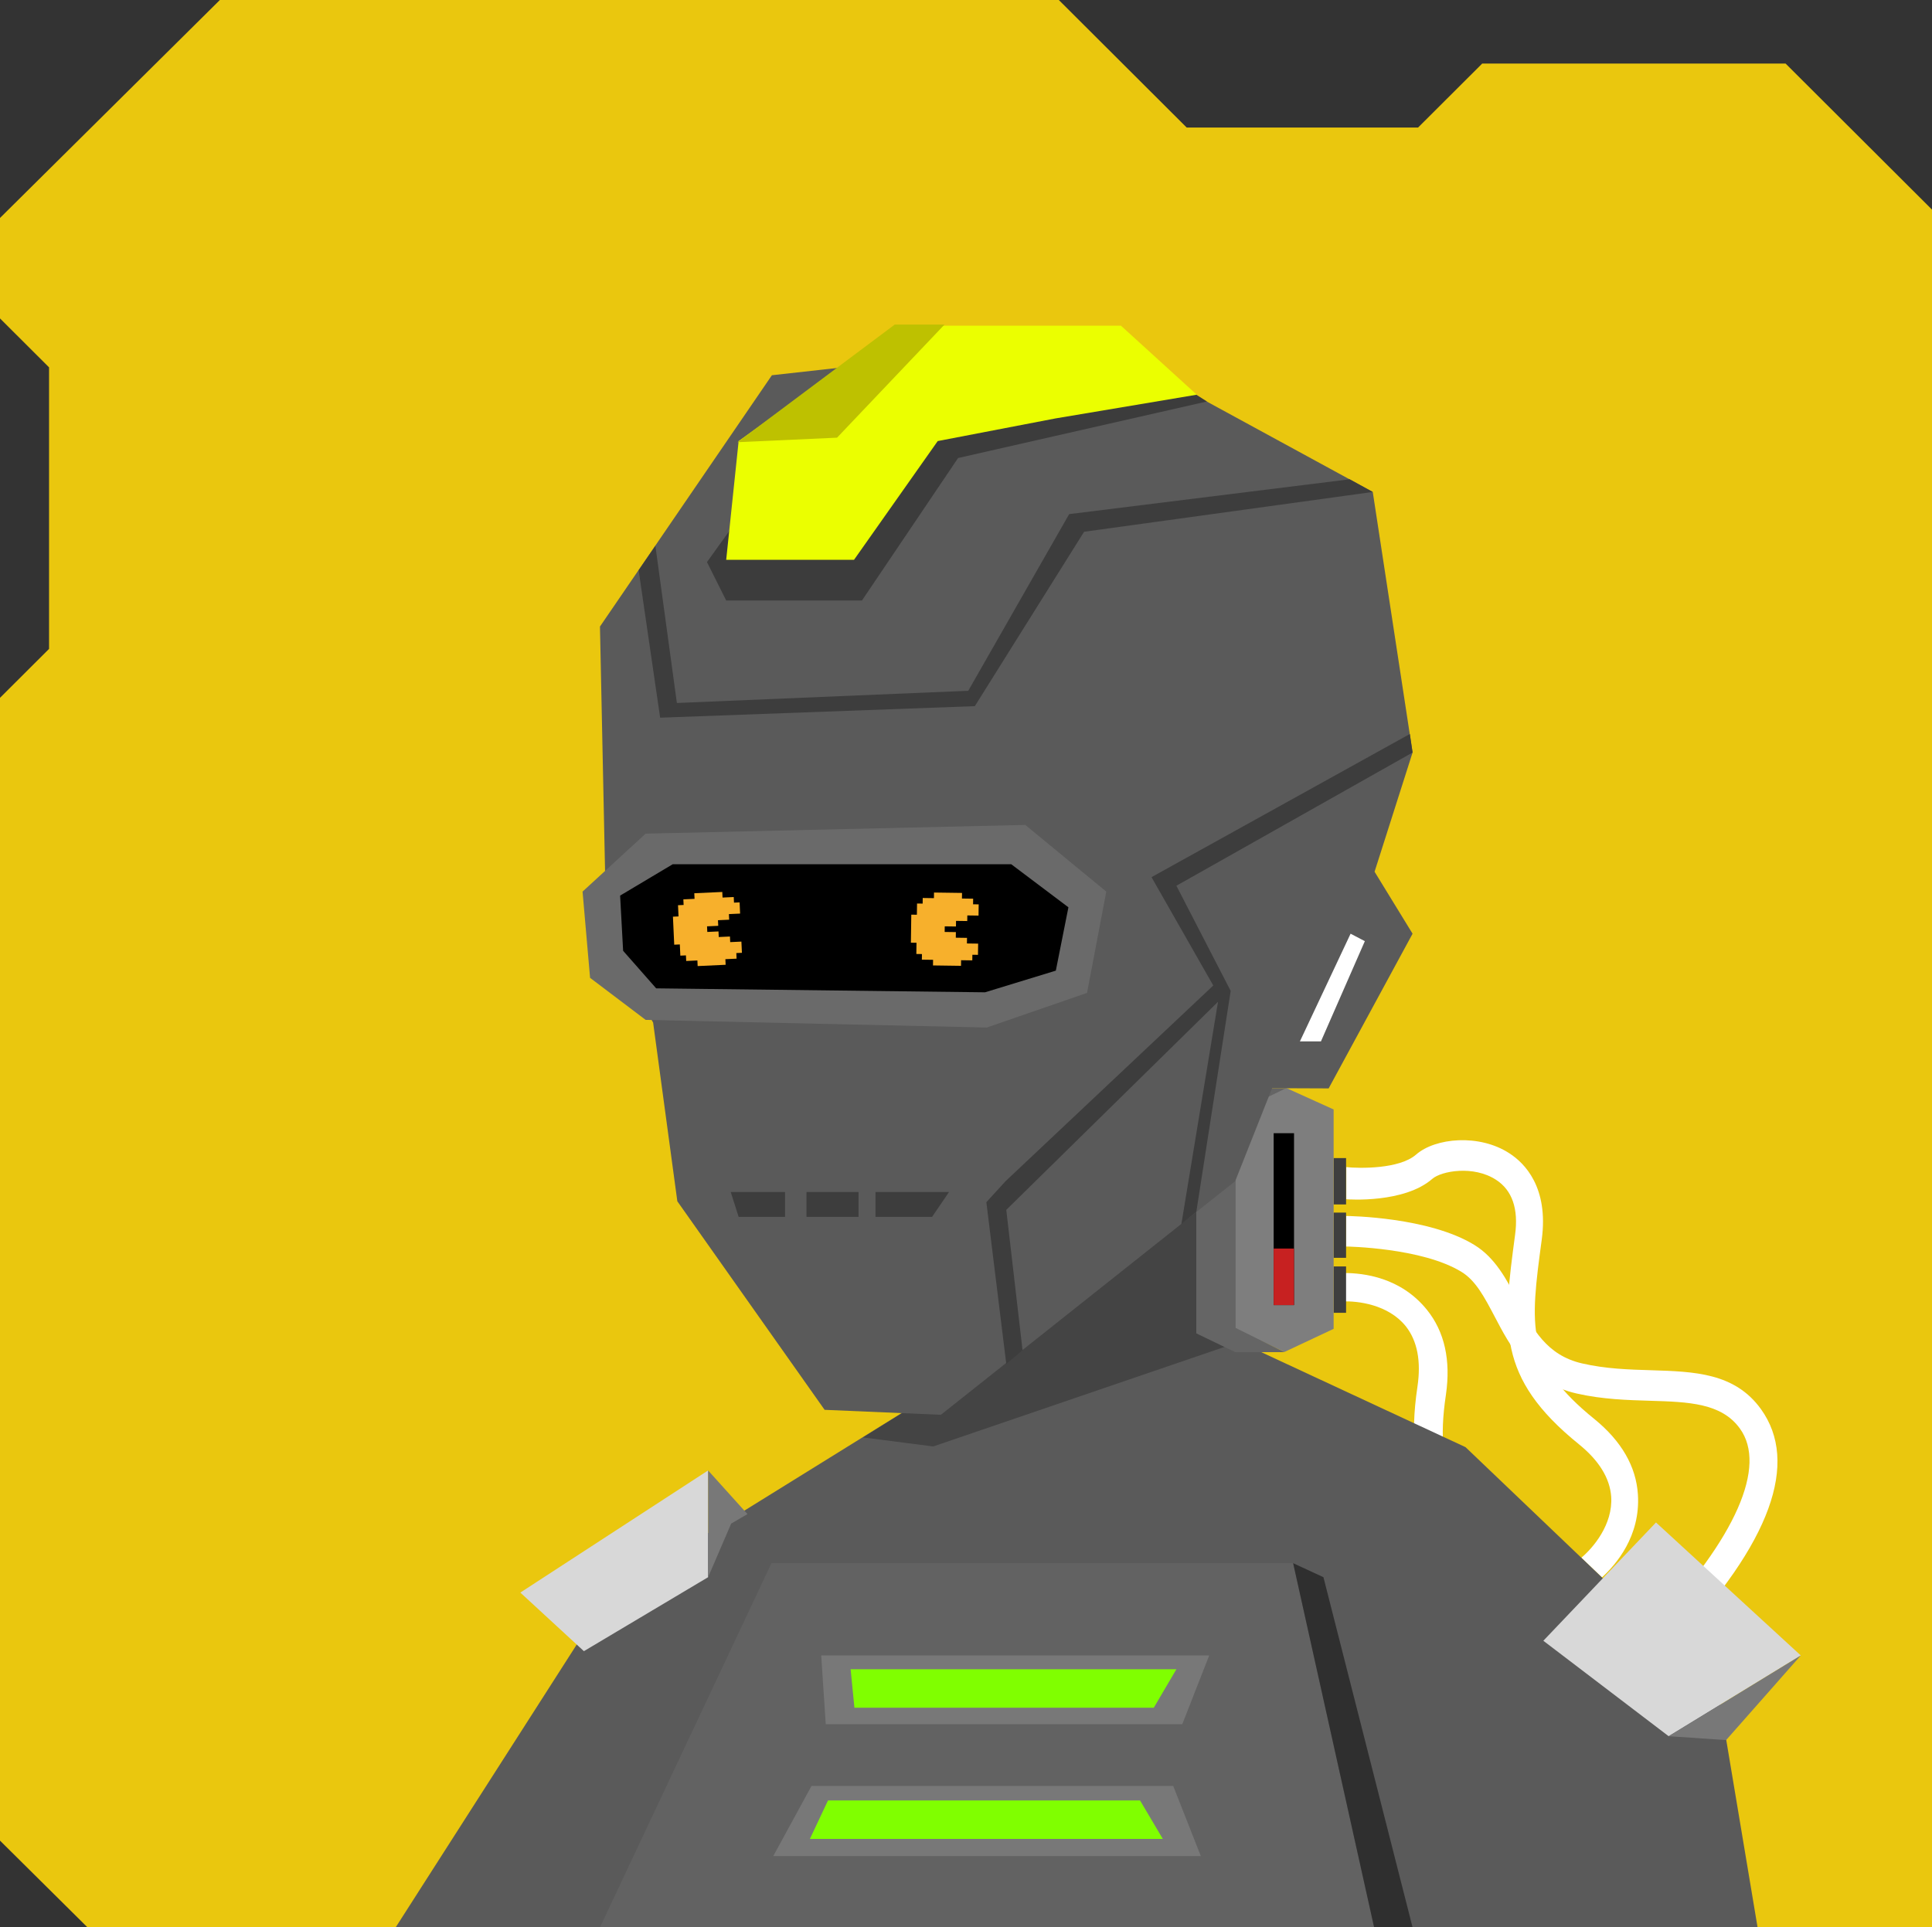 <svg xmlns="http://www.w3.org/2000/svg" width="854" height="852" viewBox="0 0 854 852" fill="none"><rect x="0" y="0" width="854" height="852" fill="#333333" stroke="none"/>    <g id="svgBg"><path d="M97.19 0L0 96.366V140.78L21.683 162.412V286.884L0 308.517V813.759L38.567 852H854V92.669L789.283 28.104H655.177L626.823 56.393H524.558L468.032 0H97.19Z" fill="#EAC70E" /></g><g id="svgBody"><g clip-path="url(#clip0_216_2964)"><path d="M778.4 623C766.8 606.9 748.9 606.4 729.9 605.8C720 605.5 709.8 605.2 699.4 602.8C683.6 599.2 677.5 587.5 670.9 575.1C666 565.7 660.9 556 651.7 550.4C631.7 538.1 596.5 537.6 595 537.6V551.1C595.3 551.1 628.6 551.6 646 562.3C652.4 566.2 656.2 573.6 660.7 582.1C667.5 595.1 676 611.4 697 616.1C708.4 618.7 719.6 619 729.5 619.3C746.4 619.8 761 620.3 769.1 631.6C781.1 648.2 767.4 679.9 730.6 718.8L739.7 727.6C783 682.1 795.3 646.5 778.4 623Z" fill="white" /><path d="M724 660.7C723.2 648.3 716.7 637.1 704.8 627.4C674.2 602.7 676.3 586.7 681.5 548C684.6 524.9 673.9 514.2 667.2 509.9C653.9 501.2 634.4 503 625.9 510.5C618.5 516.9 601 516.6 595.1 516V530.2C596.1 530.3 620.7 532 633.1 521.2C637.1 517.7 651.3 515.1 661.3 521.6C668.4 526.2 671.3 534.4 669.7 546C664.3 586.6 661.3 608.9 697.9 638.5C706.8 645.7 711.6 653.5 712.2 661.7C713 674.1 704.1 684.4 699 688.7L708.1 697.4C714.3 691.7 725.2 679.2 724 660.7Z" fill="white" /><path d="M630.75 579.087C638.55 588.76 641.341 601.405 639.141 616.599C633.318 655.49 645.69 665.852 675.702 690.832C693.613 705.745 692.973 720.864 690.948 728.563C687.04 743.968 671.463 755.835 660.13 756.063C650.35 756.357 637.666 768.418 633.728 772.851L624.121 762.394C624.789 761.644 641.754 743.749 658.192 743.313C663.506 743.184 675.722 735.491 678.688 723.939C680.804 715.748 677.392 707.748 668.365 700.288C636.921 674.044 619.624 659.652 626.55 613.093C628.233 601.77 626.49 592.779 621.384 586.334C613.584 576.662 600.061 575.098 593.397 575.382L594.212 562.819C602.634 562.822 619.117 564.652 630.75 579.087Z" fill="white" /><path d="M595 512H589.5V532.5H595V512Z" fill="#3E3E3E" /><path d="M595 559.908H589.5V580.408H595V559.908Z" fill="#3E3E3E" /><path d="M595 536.1H589.5V556.1H595V536.1Z" fill="#3E3E3E" /><path d="M447.5 482L442 597.8L269 705.1L174.9 852.1H776.9L759.2 746.2L647.8 639.8L557.5 597.8L551.5 475L522.5 462.5H471.5L447.5 482Z" fill="#5A5A5A" /><path d="M442 597.8L447.5 482L471.5 462.5H522.5L551.5 475V515.5V592L412.5 639.5L381.5 635.5L442 597.8Z" fill="#444444" /><path d="M546 491.5L553.5 487L568.5 481L589.5 490.5V587.5L567.8 597.7L546 587.5V491.5Z" fill="#7E7E7E" /><path d="M549.9 481.1H568.5L546 492V587L567.8 597.8H546L528.8 589.5V490L549.9 481.1Z" fill="#656565" /><rect x="563" y="501" width="9" height="76" fill="black" /><rect x="563" y="552" width="9" height="25" fill="#C72121" /></g><defs><clipPath id="clip0_216_2964"><rect width="854" height="852" fill="white" /></clipPath></defs><g clip-path="url(#clip0_213_2836)"><path d="M265.2 852.1L341 691.1H571.6L607.4 852.1H265.2Z" fill="#626262" /><path d="M571.6 691.1L607.4 852.1H624.4L585 697.3L571.6 691.1Z" fill="#2F2F2F" /><path d="M363 731.9L365 762.3H522.6L534.5 731.9H363Z" fill="#787878" /><path d="M376 738L377.679 755H510.008L520 738H376Z" fill="#80FF00" /><path d="M358.7 789.6L341.8 820.6H530.8L518.6 789.6H358.7Z" fill="#787878" /><path d="M366 796L358 813H514L503.93 796H366Z" fill="#80FF00" /><path d="M230 704.1L313 650.1V697.3L258.1 730L230 704.1Z" fill="#D8D8D8" /><path d="M796 731.9L737.6 767.6L682.2 725.4L732 673.1L796 731.9Z" fill="#D8D8D8" /><path d="M796 731.9L763 769.3L737.6 767.6L796 731.9Z" fill="#787878" /><path d="M313 697.3L323.2 673.6L330.4 669.4L313 650.1V697.3Z" fill="#787878" /></g><defs><clipPath id="clip0_213_2836"><rect width="854" height="852" fill="white" /></clipPath></defs></g><g id="svgHead"><path d="M562.3 481.1L587.3 481.2L624.4 412.8L607.6 385.4L624.4 332.7L606.8 217.5L483.1 150.1L341.2 165.9L265.2 277L268.1 416L288.7 452.1L299.4 531.1L364.5 623.3L415.9 625.5L546 522.2L562.3 481.1Z" fill="#5A5A5A" /><path d="M596.6 211.9L472.6 227.3L428 305.4L299.2 310.8L289.7 241.3L282.3 252.1L291.8 317.3L430.9 312.2L479.2 235.1L606.8 217.5L596.6 211.9Z" fill="#3D3D3D" /><path d="M624.4 332.7L623.2 324.5L509 387.8L536.3 435.7L444.5 522.2L436 531.5L444.8 603L452 597L444.8 534.9L538.4 442.9L522.2 541.2L528.8 535.8L544 438.1L520 391.6L624.4 332.7Z" fill="#3D3D3D" /><path d="M597 412.8L574.6 460.4H583.9L603.3 416.1L597 412.8Z" fill="white" /><path d="M326.5 538L323 527H347V538H326.5Z" fill="#3D3D3D" /><path d="M356.5 538V527H379.5V538H356.5Z" fill="#3D3D3D" /><path d="M387 538V527H419.5L412 538H387Z" fill="#3D3D3D" /><path d="M480.507 438.968L436.198 454.28L285.399 450.906L260.829 432.312L257.509 394.185L285.399 368.564L453.205 364.713L489.011 394.185L480.507 438.968Z" fill="#6A6A6A" /><path d="M290.047 436.961L275.438 420.359L274.11 395.957L297.352 382.096L447.002 382.096L472.271 401.132L466.705 429.129L435.405 438.71L290.047 436.961Z" fill="black" /><path d="M326.924 398.954L327.152 403.908L322.203 404.136L322.317 406.613L317.368 406.841L317.482 409.318L312.533 409.546L312.647 412.023L317.596 411.795L317.71 414.271L322.659 414.043L322.774 416.52L327.723 416.292L327.951 421.246L325.476 421.36L325.591 423.837L320.641 424.065L320.756 426.542L308.383 427.112L308.268 424.635L303.319 424.863L303.205 422.387L300.73 422.501L300.502 417.547L298.027 417.661L297.457 405.276L299.931 405.162L299.703 400.209L302.178 400.094L302.063 397.618L307.013 397.389L306.898 394.913L319.271 394.342L319.386 396.819L324.335 396.591L324.449 399.068L326.924 398.954Z" fill="#F7B02C" /><path d="M432.607 399.834L432.538 404.793L427.584 404.724L427.549 407.203L422.595 407.134L422.561 409.613L417.607 409.545L417.572 412.024L422.526 412.093L422.492 414.572L427.446 414.641L427.411 417.12L432.365 417.189L432.296 422.148L429.819 422.113L429.785 424.592L424.831 424.524L424.796 427.003L412.411 426.831L412.446 424.351L407.492 424.282L407.526 421.803L405.049 421.769L405.118 416.81L402.641 416.776L402.814 404.379L405.291 404.414L405.36 399.455L407.837 399.49L407.871 397.01L412.825 397.079L412.86 394.6L425.245 394.772L425.21 397.251L430.164 397.32L430.13 399.8L432.607 399.834Z" fill="#F7B02C" /><path d="M381 265.5H321L312.5 248.5L360 182.5L423.5 153L482.5 145L533.5 177.5L423.5 202.5L381 265.5Z" fill="#3C3C3C" /><path d="M326.5 195L321 247.5H377.5L414.5 195L466.5 185L529 174.5L495.5 144H397.5L326.5 195Z" fill="#EBFF00" /><path d="M370 193.5L326 195.5L395.5 143.5H417.5L370 193.5Z" fill="#BEC100" /></g></svg>